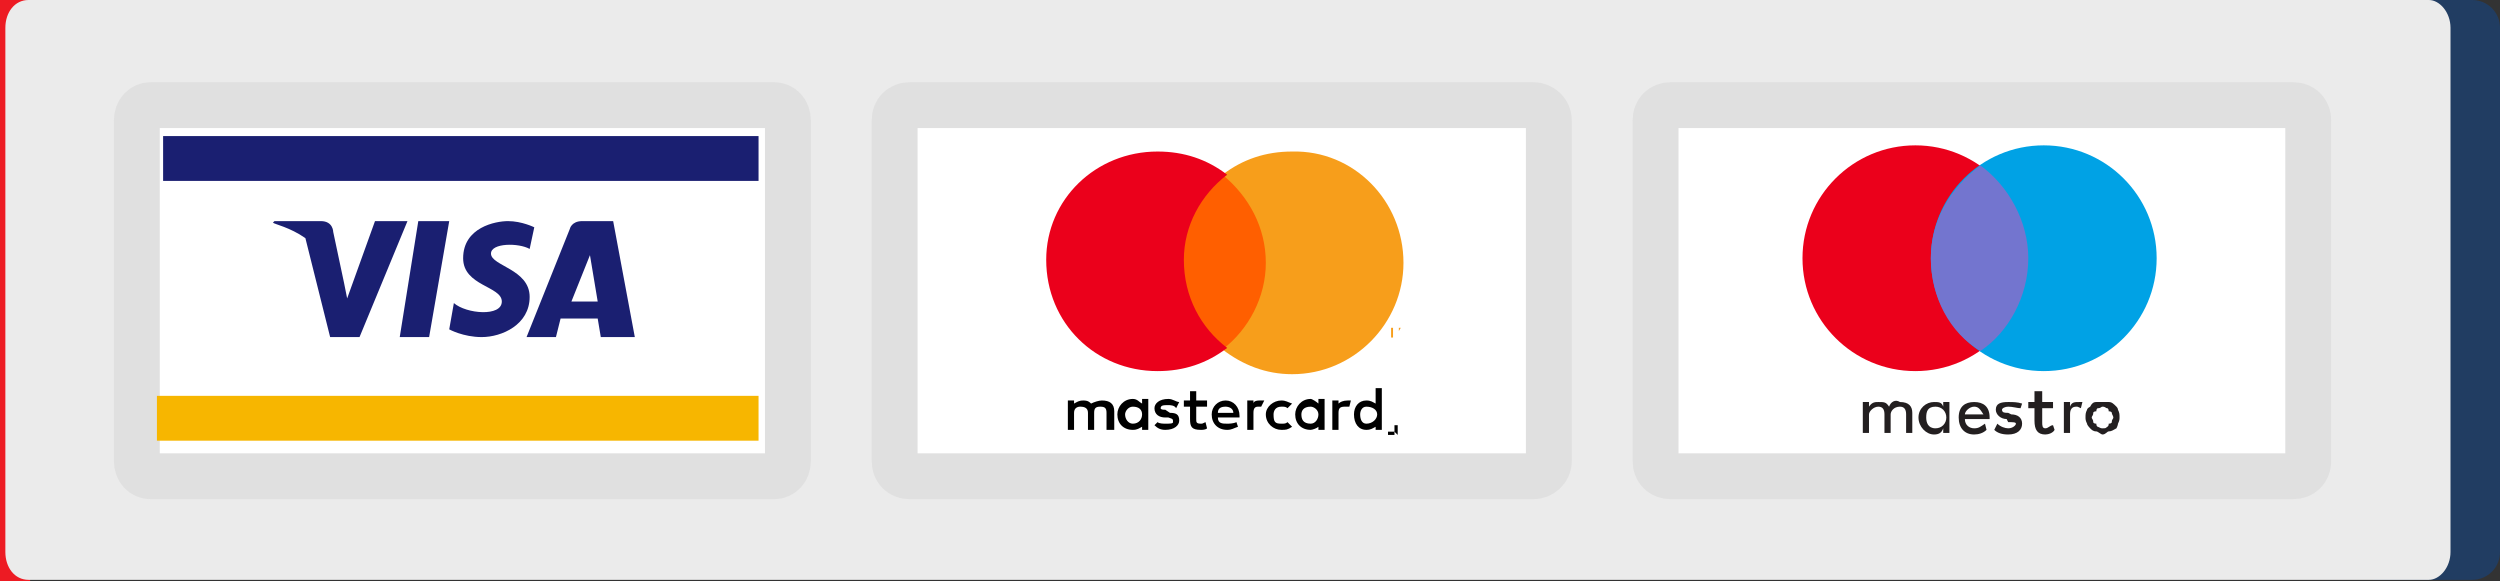 <?xml version="1.0" encoding="UTF-8"?>
<svg width="258px" height="60px" viewBox="0 0 258 60" version="1.1" xmlns="http://www.w3.org/2000/svg" xmlns:xlink="http://www.w3.org/1999/xlink">
    <rect x="0" y="0" width="258" height="60" fill="#333333" stroke="none"/>
    <title>Artboard</title>
    <g id="Artboard" stroke="none" stroke-width="1" fill="none" fill-rule="evenodd">
        <g id="all-secure-ucb-1" transform="translate(-149, 0)">
            <path d="M393.912,0 L404.127,0 C405.723,0 407,1.277 407,2.872 L407,56.968 C407,58.564 405.723,59.84 404.127,59.84 L393.912,59.84 L393.912,0 Z" id="Rectangle" fill="#213D62"></path>
            <path d="M7.661,60 C6.065,60 4.788,58.564 4.788,56.968 L4.788,2.872 C4.788,1.277 6.065,0 7.661,0 L152.106,0 L152.106,60 L7.661,60 Z" id="Rectangle_1" fill="#ED1B23"></path>
            <path d="M151.947,0 L399.658,0 C400.775,0 401.893,1.277 401.893,2.872 L401.893,56.968 C401.893,58.564 400.775,59.84 399.658,59.84 L151.947,59.84 C150.51,59.84 149.553,58.564 149.553,56.968 L149.553,2.872 C149.553,1.277 150.51,0 151.947,0 Z" id="Path" fill="#EBEBEB"></path>
            <path d="M242.923,10.851 L307.245,10.851 C308.043,10.851 308.841,11.489 308.841,12.447 L308.841,47.553 C308.841,48.511 308.043,49.149 307.245,49.149 L242.923,49.149 C241.965,49.149 241.327,48.511 241.327,47.553 L241.327,12.447 C241.327,11.489 241.965,10.851 242.923,10.851 Z" id="Path" stroke="#E0E0E0" stroke-width="4.737" fill="#FFFFFF"></path>
            <polygon id="Fill-2" fill="#FF5F00" points="270.216 36.064 280.431 36.064 280.431 18.032 270.216 18.032"></polygon>
            <path d="M293.561,34.83 L293.561,33.83 L293.361,33.83 L293.361,34.163 L293.161,33.83 L293.161,34.83 L293.161,33.83 L293.361,34.163 L293.561,33.83 L293.561,34.83 Z M292.761,34.83 L292.761,33.83 L292.561,33.83 L292.561,34.83 L292.761,34.83 Z" id="Fill-4" fill="#F79E1B"></path>
            <path d="M293.838,27.128 C293.838,33.351 288.731,38.617 282.346,38.617 C279.633,38.617 277.239,37.66 275.164,36.064 C277.877,33.989 279.633,30.638 279.633,27.128 C279.633,23.457 277.877,20.266 275.164,18.032 C277.239,16.436 279.633,15.638 282.346,15.638 C288.731,15.479 293.838,20.745 293.838,27.128 Z" id="Fill-5" fill="#F79E1B"></path>
            <path d="M263.991,44.362 L263.991,42.447 C263.991,41.649 263.513,41.33 262.715,41.33 C262.395,41.33 261.916,41.489 261.597,41.649 C261.438,41.489 261.278,41.33 260.799,41.33 C260.32,41.33 260.161,41.489 259.842,41.649 L259.842,41.33 L259.203,41.33 L259.203,44.362 L259.842,44.362 L259.842,42.606 C259.842,42.128 260.161,41.968 260.48,41.968 C260.959,41.968 261.278,42.128 261.278,42.606 L261.278,44.362 L261.916,44.362 L261.916,42.606 C261.916,42.128 262.076,41.968 262.555,41.968 C263.034,41.968 263.193,42.128 263.193,42.606 L263.193,44.362 L263.991,44.362 Z M273.568,41.33 L272.451,41.33 L272.451,40.372 L271.812,40.372 L271.812,41.33 L271.174,41.33 L271.174,41.968 L271.812,41.968 L271.812,43.245 C271.812,44.043 271.972,44.362 272.929,44.362 C273.089,44.362 273.408,44.362 273.568,44.202 L273.408,43.564 C273.089,43.723 273.089,43.723 272.929,43.723 C272.451,43.723 272.451,43.564 272.451,43.245 L272.451,41.968 L273.568,41.968 L273.568,41.33 Z M278.995,41.33 C278.516,41.33 278.356,41.489 278.356,41.649 L278.356,41.33 L277.718,41.33 L277.718,44.362 L278.356,44.362 L278.356,42.606 C278.356,42.128 278.516,41.968 278.835,41.968 L279.154,41.968 L279.473,41.33 L278.995,41.33 Z M270.695,41.489 C270.376,41.489 270.056,41.17 269.578,41.17 C268.62,41.17 268.141,41.649 268.141,42.128 C268.141,42.766 268.62,43.085 269.258,43.085 L269.578,43.085 C270.056,43.245 270.056,43.245 270.056,43.564 C270.056,43.723 269.737,43.723 269.258,43.723 C269.099,43.723 268.62,43.723 268.46,43.564 L268.141,43.883 C268.46,44.202 268.78,44.362 269.258,44.362 C270.216,44.362 270.695,43.883 270.695,43.404 C270.695,42.766 270.376,42.606 269.737,42.606 L269.258,42.287 C269.099,42.287 268.78,42.287 268.78,42.128 C268.78,41.809 269.099,41.809 269.578,41.809 C269.737,41.809 270.216,41.809 270.376,42.128 L270.695,41.489 Z M288.092,41.33 C287.613,41.33 287.294,41.489 287.135,41.649 L287.135,41.33 L286.496,41.33 L286.496,44.362 L287.135,44.362 L287.135,42.606 C287.135,42.128 287.294,41.968 287.773,41.968 L288.252,41.968 L288.411,41.33 L288.092,41.33 Z M279.633,42.766 C279.633,43.723 280.431,44.362 281.229,44.362 C281.708,44.362 281.867,44.362 282.346,44.043 L281.867,43.564 C281.708,43.723 281.548,43.723 281.229,43.723 C280.591,43.723 280.431,43.564 280.431,42.766 C280.431,42.447 280.591,41.968 281.229,41.968 C281.548,41.968 281.708,41.968 281.867,42.128 L282.346,41.649 C281.867,41.489 281.708,41.33 281.229,41.33 C280.431,41.33 279.633,41.968 279.633,42.766 Z M285.698,42.766 L285.698,41.17 L285.06,41.17 L285.06,41.649 C284.9,41.489 284.421,41.17 284.262,41.17 C283.304,41.17 282.665,41.968 282.665,42.766 C282.665,43.723 283.304,44.362 284.262,44.362 C284.421,44.362 284.9,44.202 285.06,44.043 L285.06,44.362 L285.698,44.362 L285.698,42.766 Z M283.304,42.766 C283.304,42.447 283.464,41.968 284.262,41.968 C284.581,41.968 285.06,42.287 285.06,42.766 C285.06,43.245 284.74,43.723 284.262,43.723 C283.464,43.723 283.304,43.245 283.304,42.766 Z M275.483,41.33 C274.685,41.33 274.047,41.968 274.047,42.766 C274.047,43.723 274.685,44.362 275.643,44.362 C276.122,44.362 276.281,44.202 276.76,44.043 L276.6,43.564 C276.281,43.723 275.802,43.723 275.643,43.723 C275.164,43.723 274.685,43.723 274.685,43.085 L276.92,43.085 L276.92,42.926 C276.92,41.968 276.281,41.33 275.483,41.33 Z M275.483,41.968 C275.802,41.968 276.281,42.128 276.281,42.606 L274.685,42.606 C274.685,42.128 275.004,41.968 275.483,41.968 Z M291.604,42.766 L291.604,40.053 L290.965,40.053 L290.965,41.649 C290.646,41.489 290.486,41.33 290.007,41.33 C289.209,41.33 288.731,41.968 288.731,42.766 C288.731,43.723 289.209,44.362 290.007,44.362 C290.486,44.362 290.646,44.202 290.965,44.043 L290.965,44.362 L291.604,44.362 L291.604,42.766 Z M289.369,42.766 C289.369,42.447 289.529,41.968 290.007,41.968 C290.646,41.968 291.125,42.287 291.125,42.766 C291.125,43.245 290.646,43.723 290.007,43.723 C289.529,43.723 289.369,43.245 289.369,42.766 Z M267.503,42.766 L267.503,41.17 L266.864,41.17 L266.864,41.649 C266.545,41.489 266.385,41.17 265.907,41.17 C264.949,41.17 264.311,41.968 264.311,42.766 C264.311,43.723 264.949,44.362 265.907,44.362 C266.385,44.362 266.545,44.202 266.864,44.043 L266.864,44.362 L267.503,44.362 L267.503,42.766 Z M265.109,42.766 C265.109,42.447 265.428,41.968 265.907,41.968 C266.545,41.968 266.864,42.287 266.864,42.766 C266.864,43.245 266.545,43.723 265.907,43.723 C265.428,43.723 265.109,43.245 265.109,42.766 Z" id="XMLID_1775_" fill="#000000"></path>
            <path d="M292.909,44.55 L293.242,44.55 L293.242,44.883 L292.909,44.55 L292.909,44.883 L292.909,44.55 Z M292.909,44.883 L293.242,44.883 L293.242,44.55 L292.909,44.55 L292.909,44.883 Z M292.909,43.883 L293.242,43.883 L293.242,44.883 L292.242,44.883 L292.242,44.55 L292.909,44.55 L292.909,43.883 L292.909,43.883 Z" id="Fill-1" fill="#000000"></path>
            <path d="M321.45,10.851 L385.613,10.851 C386.57,10.851 387.209,11.489 387.209,12.447 L387.209,47.553 C387.209,48.511 386.57,49.149 385.613,49.149 L321.45,49.149 C320.493,49.149 319.854,48.511 319.854,47.553 L319.854,12.447 C319.854,11.489 320.493,10.851 321.45,10.851 Z" id="Path" stroke="#E0E0E0" stroke-width="4.737" fill="#FFFFFF"></path>
            <ellipse id="Oval" fill="#EB001B" cx="346.668" cy="26.649" rx="11.651" ry="11.649"></ellipse>
            <ellipse id="Oval" fill="#00A2E5" cx="359.916" cy="26.649" rx="11.651" ry="11.649"></ellipse>
            <path d="M358.32,26.649 C358.32,22.819 356.245,19.149 353.372,17.074 C350.18,19.468 348.264,22.819 348.264,26.649 C348.264,30.638 350.18,34.309 353.372,36.223 C356.245,34.309 358.32,30.638 358.32,26.649 Z" id="Path" fill="#7375CF"></path>
            <path d="M363.587,41.489 L363.906,41.489 L363.746,42.128 C363.427,41.968 363.427,41.968 363.267,41.968 C362.789,41.968 362.629,42.287 362.629,42.766 L362.629,44.681 L361.991,44.681 L361.991,41.489 L362.629,41.489 L362.629,41.968 C362.789,41.489 363.108,41.489 363.587,41.489 Z M360.873,42.128 L359.756,42.128 L359.756,43.564 C359.756,43.883 359.756,44.202 360.075,44.202 C360.395,44.202 360.554,43.883 360.873,43.883 L361.033,44.362 C360.873,44.681 360.395,44.84 360.075,44.84 C359.277,44.84 358.958,44.362 358.958,43.404 L358.958,42.128 L358.32,42.128 L358.32,41.489 L358.958,41.489 L358.958,40.372 L359.756,40.372 L359.756,41.489 L360.873,41.489 L360.873,42.128 Z M351.776,42.766 C351.776,42.447 352.255,41.968 352.733,41.968 C353.212,41.968 353.372,42.287 353.691,42.766 L351.776,42.766 Z M354.329,43.085 C354.329,41.968 353.691,41.489 352.733,41.489 C351.776,41.489 351.137,41.968 351.137,43.085 C351.137,44.202 351.776,44.84 352.733,44.84 C353.212,44.84 353.691,44.681 354.01,44.362 L353.851,43.723 C353.372,44.043 353.212,44.202 352.733,44.202 C352.255,44.202 351.776,43.883 351.776,43.245 L354.329,43.245 L354.329,43.085 L354.329,43.085 Z M357.522,42.128 C357.202,42.128 356.724,41.968 356.245,41.968 C355.925,41.968 355.606,42.128 355.606,42.287 C355.606,42.606 355.925,42.606 356.245,42.606 L356.564,42.766 C357.202,42.766 357.681,43.085 357.681,43.723 C357.681,44.362 357.202,44.84 356.245,44.84 C355.606,44.84 355.127,44.681 354.808,44.362 L355.127,43.723 C355.447,44.043 355.925,44.202 356.245,44.202 C356.724,44.202 357.043,43.883 357.043,43.723 C357.043,43.564 356.724,43.564 356.245,43.564 L356.085,43.245 C355.447,43.245 354.968,42.766 354.968,42.287 C354.968,41.649 355.447,41.489 356.245,41.489 C356.724,41.489 357.202,41.489 357.681,41.649 L357.522,42.128 Z M365.981,41.968 C365.821,41.968 365.821,42.128 365.502,42.128 C365.502,42.128 365.342,42.128 365.342,42.447 C365.023,42.447 365.023,42.606 365.023,42.606 C365.023,42.926 364.864,42.926 364.864,43.085 C364.864,43.245 365.023,43.245 365.023,43.564 C365.023,43.564 365.023,43.723 365.342,43.723 C365.342,44.043 365.502,44.043 365.502,44.043 C365.821,44.202 365.821,44.202 365.981,44.202 C366.3,44.202 366.3,44.202 366.46,44.043 C366.46,44.043 366.619,44.043 366.619,43.723 C366.938,43.723 366.938,43.564 366.938,43.564 C366.938,43.245 367.098,43.245 367.098,43.085 C367.098,42.926 366.938,42.766 366.938,42.606 C366.938,42.606 366.938,42.447 366.619,42.447 C366.619,42.128 366.46,42.128 366.46,42.128 C366.3,42.128 366.3,41.968 365.981,41.968 Z M365.981,41.489 L366.619,41.489 C366.938,41.489 367.098,41.649 367.417,41.968 C367.417,41.968 367.577,42.128 367.577,42.287 C367.736,42.606 367.736,42.766 367.736,43.085 C367.736,43.245 367.736,43.404 367.577,43.723 C367.577,43.883 367.417,44.202 367.417,44.202 C367.098,44.362 366.938,44.521 366.619,44.521 C366.46,44.521 366.3,44.84 365.981,44.84 C365.821,44.84 365.502,44.521 365.342,44.521 C365.023,44.521 364.864,44.362 364.704,44.202 C364.704,44.202 364.385,43.883 364.385,43.723 C364.225,43.404 364.225,43.245 364.225,43.085 C364.225,42.766 364.225,42.606 364.385,42.287 C364.385,42.128 364.704,41.968 364.704,41.968 C364.864,41.649 365.023,41.489 365.342,41.489 L365.981,41.489 Z M347.785,43.085 C347.785,42.447 347.945,41.968 348.743,41.968 C349.382,41.968 349.86,42.447 349.86,43.085 C349.86,43.723 349.382,44.202 348.743,44.202 C347.945,44.202 347.785,43.564 347.785,43.085 Z M350.18,43.085 L350.18,41.489 L349.541,41.489 L349.541,41.968 C349.382,41.489 349.062,41.489 348.584,41.489 C347.785,41.489 346.987,42.128 346.987,43.085 C346.987,44.043 347.785,44.84 348.584,44.84 C349.062,44.84 349.382,44.681 349.541,44.202 L349.541,44.681 L350.18,44.681 L350.18,43.085 Z M346.349,44.681 L346.349,42.606 C346.349,41.968 346.03,41.489 345.072,41.489 C344.593,41.17 344.115,41.489 343.955,41.968 C343.636,41.489 343.476,41.489 342.838,41.489 C342.518,41.489 342.199,41.489 341.88,41.968 L341.88,41.489 L341.242,41.489 L341.242,44.681 L341.88,44.681 L341.88,42.766 C341.88,42.447 342.359,41.968 342.838,41.968 C343.316,41.968 343.476,42.287 343.476,42.766 L343.476,44.681 L344.115,44.681 L344.115,42.766 C344.115,42.447 344.434,41.968 345.072,41.968 C345.551,41.968 345.711,42.287 345.711,42.766 L345.711,44.681 L346.349,44.681 Z" id="Shape" fill="#231F20"></path>
            <path d="M271.174,26.809 C271.174,23.298 272.929,20.106 275.643,18.032 C273.568,16.436 271.174,15.638 268.46,15.638 C262.076,15.638 256.969,20.585 256.969,26.809 C256.969,33.351 262.076,38.298 268.46,38.298 C271.174,38.298 273.568,37.5 275.643,35.904 C272.929,33.83 271.174,30.638 271.174,26.809 Z" id="Fill-3" fill="#EB001B"></path>
            <path d="M164.556,10.851 L228.878,10.851 C229.676,10.851 230.314,11.489 230.314,12.447 L230.314,47.553 C230.314,48.511 229.676,49.149 228.878,49.149 L164.556,49.149 C163.758,49.149 163.119,48.511 163.119,47.553 L163.119,12.447 C163.119,11.489 163.758,10.851 164.556,10.851 Z" id="Path" stroke="#E0E0E0" stroke-width="4.737" fill="#FFFFFF"></path>
            <path d="M180.516,24.574 C178.92,23.457 177.324,23.138 177.165,22.979 L177.324,22.819 L182.113,22.819 C183.389,22.819 183.389,23.936 183.389,23.936 L184.507,29.202 L184.826,30.798 L187.699,22.819 L191.051,22.819 L186.103,34.787 L183.07,34.787 L180.516,24.574 Z M193.285,34.787 L190.253,34.787 L192.168,22.819 L195.36,22.819 L193.285,34.787 Z M214.513,34.787 L211.002,34.787 L210.682,32.872 L206.852,32.872 L206.373,34.787 L203.34,34.787 L207.809,23.617 C207.809,23.617 207.969,22.819 209.086,22.819 L212.278,22.819 L214.513,34.787 Z M203.66,25.691 C202.542,25.053 199.669,25.053 199.669,26.17 C199.669,27.447 203.66,27.766 203.66,30.638 C203.66,33.511 200.787,34.787 198.712,34.787 C196.796,34.787 195.36,33.989 195.36,33.989 L195.839,31.277 C197.116,32.394 200.787,32.713 200.787,31.117 C200.787,29.521 196.796,29.521 196.796,26.649 C196.796,23.457 200.148,22.819 201.425,22.819 C202.862,22.819 204.138,23.457 204.138,23.457 L203.66,25.691 Z M207.969,31.117 L210.682,31.117 L209.884,26.33 L207.969,31.117 Z" id="Combined-Shape" fill="#1A1F71"></path>
            <polygon id="Path" fill="#1A1F71" points="165.833 14.043 227.282 14.043 227.282 18.67 165.833 18.67"></polygon>
            <polygon id="Path" fill="#F7B600" points="165.194 40.851 227.282 40.851 227.282 45.479 165.194 45.479"></polygon>
        </g>
    </g>
</svg>